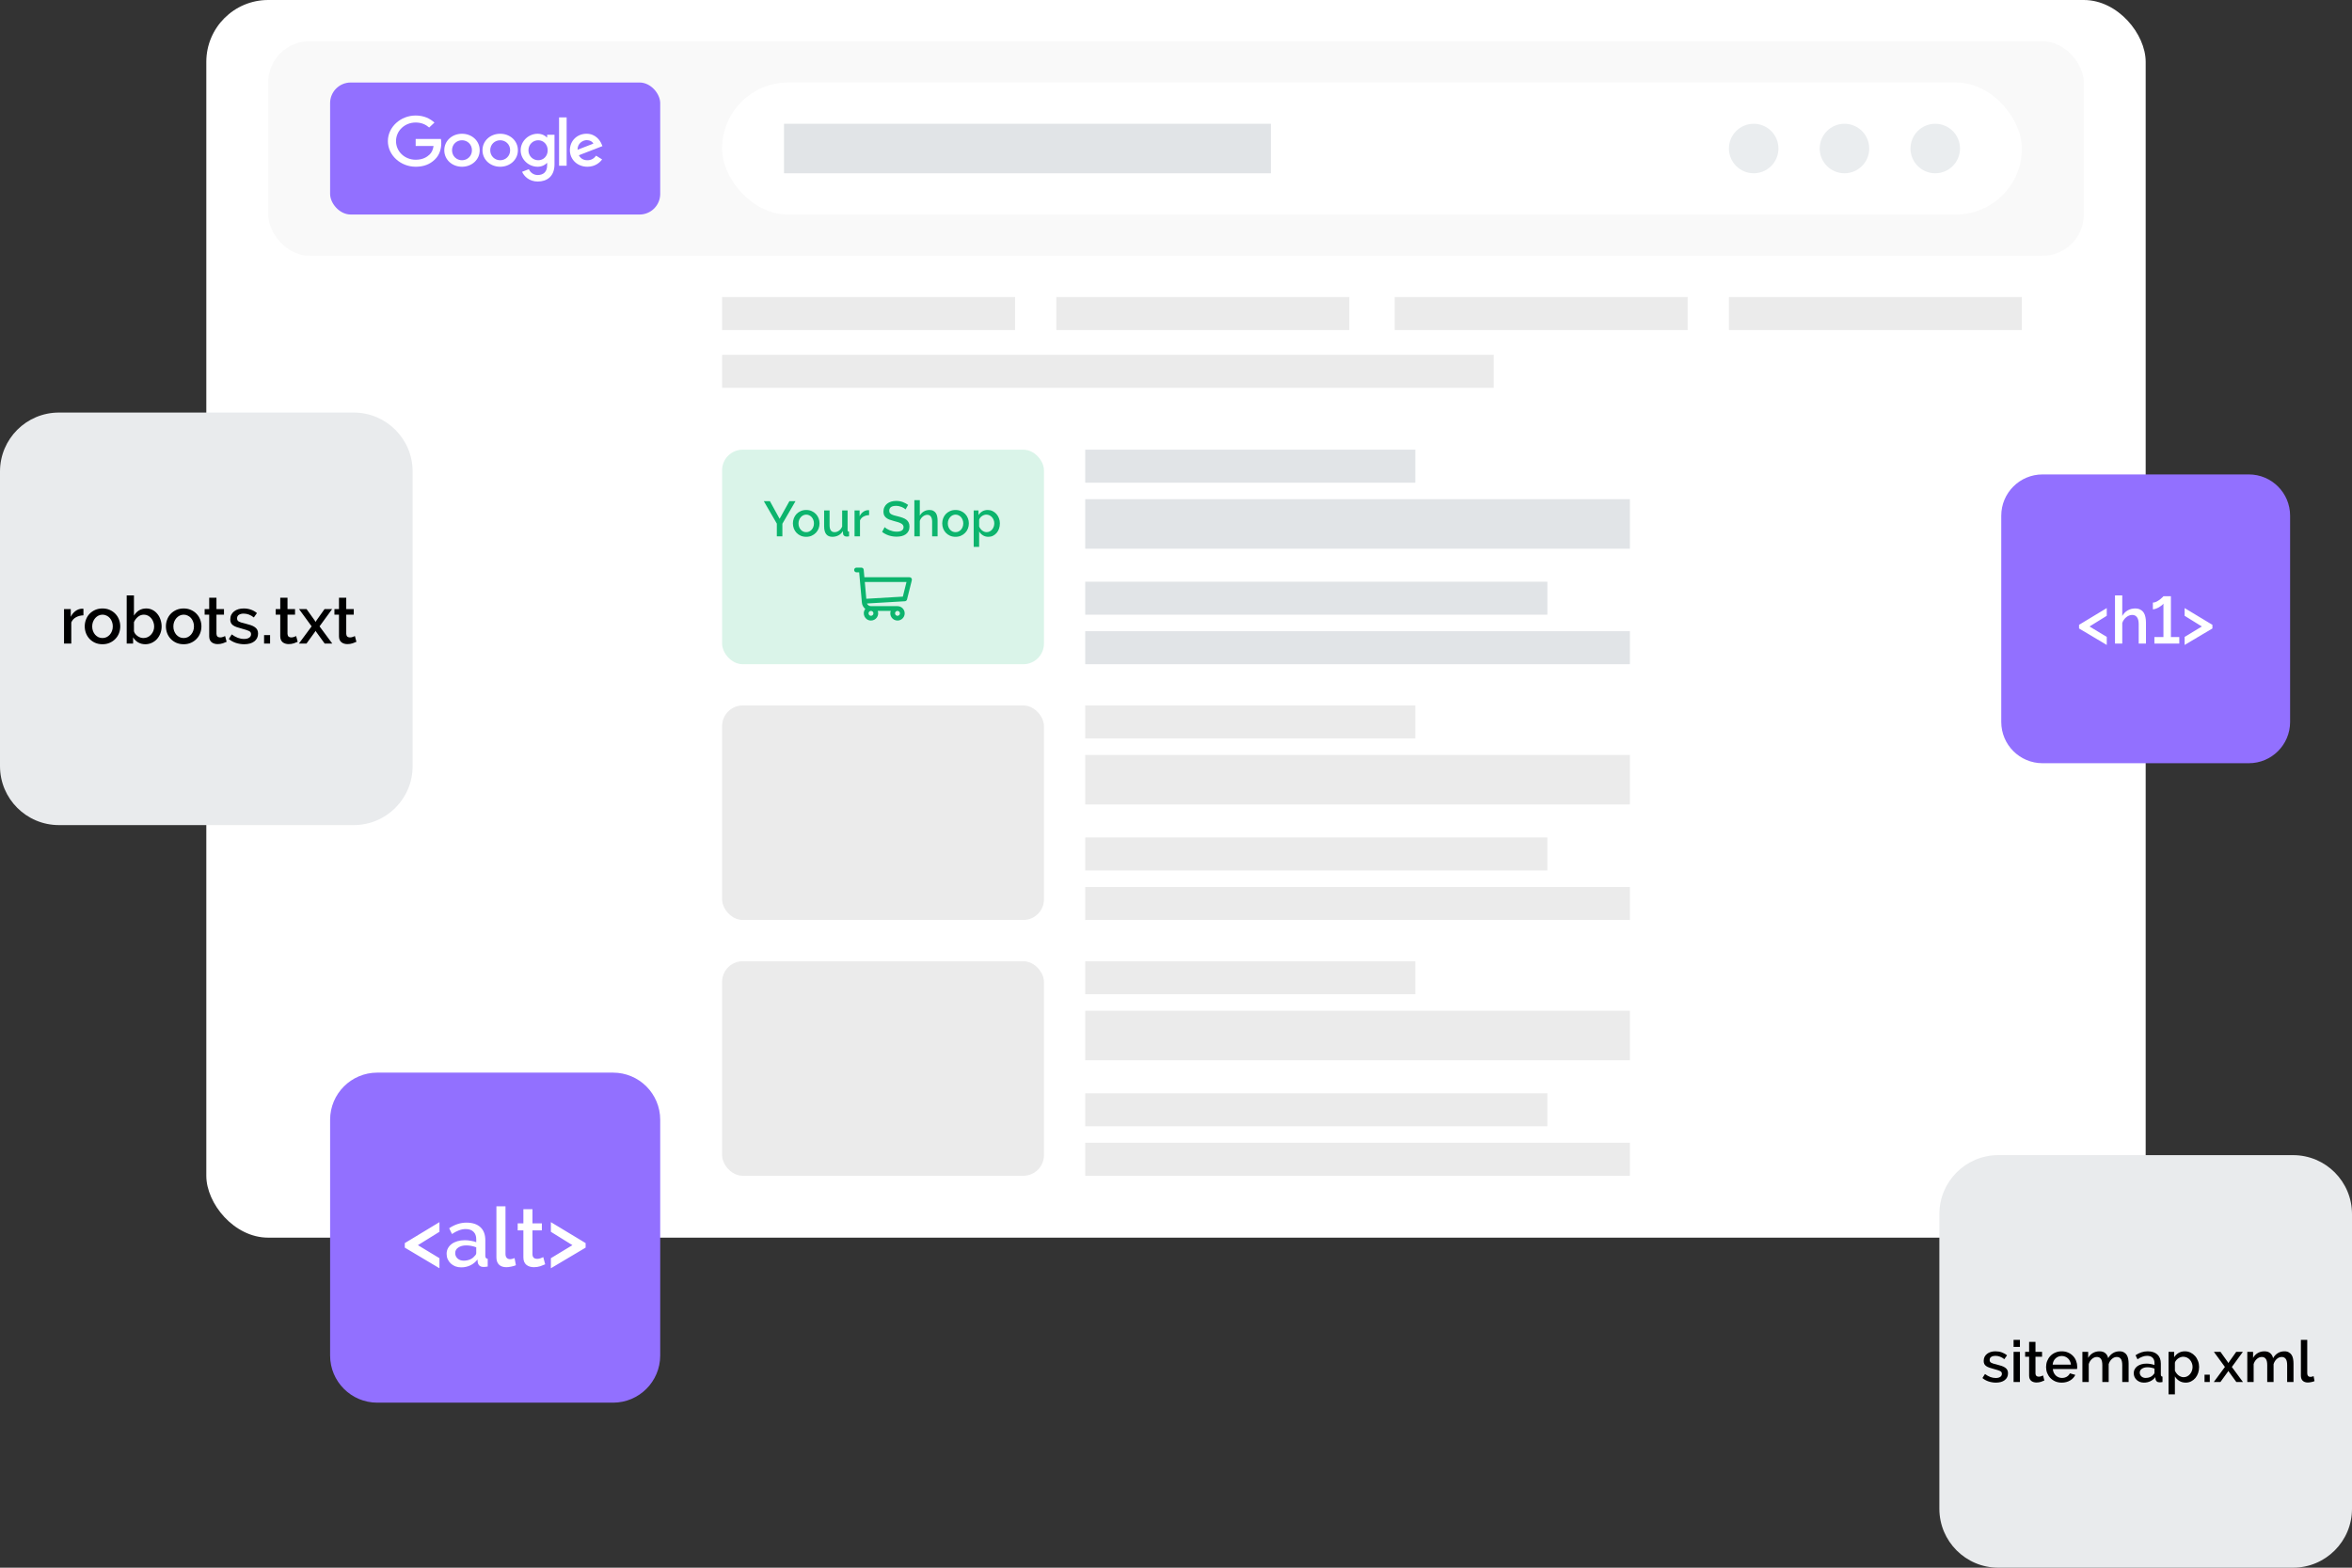 <svg width="570" height="380" viewBox="0 0 570 380" fill="none" xmlns="http://www.w3.org/2000/svg">
<rect x="0" y="0" width="570" height="380" fill="#333333" stroke="none"/>
<g id="Group 518">
<g id="Group 516">
<rect id="Rectangle 192" x="50" width="470" height="300" rx="15" fill="white"/>
<g id="Group 512">
<rect id="Rectangle 190" x="263" y="109" width="80" height="8" fill="#E1E4E7"/>
<rect id="Rectangle 198" x="263" y="141" width="112" height="8" fill="#E1E4E7"/>
<rect id="Rectangle 199" x="263" y="153" width="132" height="8" fill="#E1E4E7"/>
<g id="Group 482">
<rect id="Rectangle 190_2" x="175" y="109" width="78" height="52" rx="5" fill="#0CB46D" fill-opacity="0.15"/>
<g id="Group 483">
<g id="shopping-cart 1" clip-path="url(#clip0_13_1724)">
<path id="Vector" d="M220.425 139.92H209.479L209.316 138.108C209.289 137.811 209.041 137.584 208.743 137.584H207.575C207.257 137.584 207 137.842 207 138.159C207 138.477 207.257 138.734 207.575 138.734H208.217C208.569 142.646 207.661 132.535 208.879 146.101C208.926 146.632 209.213 147.209 209.707 147.6C208.816 148.738 209.63 150.416 211.079 150.416C212.283 150.416 213.131 149.216 212.719 148.079H215.865C215.453 149.214 216.3 150.416 217.504 150.416C218.466 150.416 219.248 149.634 219.248 148.673C219.248 147.711 218.466 146.929 217.504 146.929H211.083C210.647 146.929 210.266 146.666 210.102 146.282L219.29 145.742C219.541 145.727 219.753 145.551 219.814 145.307L220.983 140.635C221.073 140.272 220.799 139.92 220.425 139.92ZM211.079 149.266C210.752 149.266 210.486 149 210.486 148.673C210.486 148.345 210.752 148.079 211.079 148.079C211.407 148.079 211.673 148.345 211.673 148.673C211.673 149 211.407 149.266 211.079 149.266ZM217.504 149.266C217.177 149.266 216.911 149 216.911 148.673C216.911 148.345 217.177 148.079 217.504 148.079C217.831 148.079 218.098 148.345 218.098 148.673C218.098 149 217.831 149.266 217.504 149.266ZM218.801 144.619L209.947 145.139L209.582 141.07H219.688L218.801 144.619Z" fill="#0CB46D"/>
</g>
<path id="Your Shop" d="M186.584 121.48L188.936 125.752L191.312 121.48H192.788L189.608 126.952V130H188.264V126.928L185.108 121.48H186.584ZM195.385 130.12C194.889 130.12 194.441 130.032 194.041 129.856C193.649 129.68 193.313 129.444 193.033 129.148C192.753 128.852 192.537 128.508 192.385 128.116C192.233 127.716 192.157 127.3 192.157 126.868C192.157 126.436 192.233 126.024 192.385 125.632C192.537 125.232 192.753 124.884 193.033 124.588C193.321 124.292 193.661 124.056 194.053 123.88C194.453 123.704 194.897 123.616 195.385 123.616C195.873 123.616 196.313 123.704 196.705 123.88C197.105 124.056 197.445 124.292 197.725 124.588C198.013 124.884 198.233 125.232 198.385 125.632C198.537 126.024 198.613 126.436 198.613 126.868C198.613 127.3 198.537 127.716 198.385 128.116C198.233 128.508 198.013 128.852 197.725 129.148C197.445 129.444 197.105 129.68 196.705 129.856C196.313 130.032 195.873 130.12 195.385 130.12ZM193.513 126.88C193.513 127.184 193.561 127.464 193.657 127.72C193.753 127.976 193.885 128.2 194.053 128.392C194.221 128.576 194.417 128.724 194.641 128.836C194.873 128.94 195.121 128.992 195.385 128.992C195.649 128.992 195.893 128.94 196.117 128.836C196.349 128.724 196.549 128.572 196.717 128.38C196.885 128.188 197.017 127.964 197.113 127.708C197.209 127.452 197.257 127.172 197.257 126.868C197.257 126.572 197.209 126.296 197.113 126.04C197.017 125.776 196.885 125.548 196.717 125.356C196.549 125.164 196.349 125.016 196.117 124.912C195.893 124.8 195.649 124.744 195.385 124.744C195.129 124.744 194.885 124.8 194.653 124.912C194.429 125.024 194.233 125.176 194.065 125.368C193.897 125.56 193.761 125.788 193.657 126.052C193.561 126.308 193.513 126.584 193.513 126.88ZM201.716 130.12C201.06 130.12 200.564 129.908 200.228 129.484C199.892 129.052 199.724 128.412 199.724 127.564V123.724H201.044V127.3C201.044 128.428 201.444 128.992 202.244 128.992C202.62 128.992 202.976 128.876 203.312 128.644C203.648 128.412 203.908 128.076 204.092 127.636V123.724H205.412V128.44C205.412 128.592 205.436 128.7 205.484 128.764C205.54 128.828 205.636 128.864 205.772 128.872V130C205.636 130.024 205.524 130.04 205.436 130.048C205.348 130.056 205.264 130.06 205.184 130.06C204.944 130.06 204.74 129.996 204.572 129.868C204.404 129.732 204.316 129.56 204.308 129.352L204.284 128.728C204.004 129.184 203.64 129.532 203.192 129.772C202.744 130.004 202.252 130.12 201.716 130.12ZM210.625 124.864C210.113 124.88 209.657 125 209.257 125.224C208.865 125.44 208.585 125.752 208.417 126.16V130H207.097V123.724H208.321V125.128C208.537 124.696 208.817 124.352 209.161 124.096C209.513 123.832 209.889 123.688 210.289 123.664C210.369 123.664 210.433 123.664 210.481 123.664C210.537 123.664 210.585 123.668 210.625 123.676V124.864ZM219.465 123.484C219.385 123.396 219.269 123.304 219.117 123.208C218.965 123.104 218.785 123.008 218.577 122.92C218.377 122.832 218.153 122.76 217.905 122.704C217.665 122.648 217.417 122.62 217.161 122.62C216.593 122.62 216.173 122.724 215.901 122.932C215.637 123.14 215.505 123.428 215.505 123.796C215.505 124.004 215.545 124.176 215.625 124.312C215.713 124.44 215.845 124.556 216.021 124.66C216.197 124.756 216.417 124.844 216.681 124.924C216.945 124.996 217.253 125.076 217.605 125.164C218.037 125.268 218.425 125.384 218.769 125.512C219.121 125.64 219.417 125.796 219.657 125.98C219.897 126.164 220.081 126.392 220.209 126.664C220.345 126.928 220.413 127.252 220.413 127.636C220.413 128.068 220.329 128.44 220.161 128.752C220.001 129.064 219.777 129.32 219.489 129.52C219.209 129.712 218.881 129.856 218.505 129.952C218.129 130.04 217.725 130.084 217.293 130.084C216.645 130.084 216.017 129.988 215.409 129.796C214.809 129.596 214.265 129.308 213.777 128.932L214.389 127.78C214.493 127.884 214.641 128 214.833 128.128C215.033 128.256 215.261 128.376 215.517 128.488C215.781 128.592 216.065 128.684 216.369 128.764C216.673 128.836 216.989 128.872 217.317 128.872C217.845 128.872 218.253 128.78 218.541 128.596C218.829 128.412 218.973 128.14 218.973 127.78C218.973 127.564 218.917 127.384 218.805 127.24C218.701 127.096 218.549 126.972 218.349 126.868C218.149 126.756 217.905 126.656 217.617 126.568C217.329 126.48 217.001 126.388 216.633 126.292C216.209 126.18 215.837 126.064 215.517 125.944C215.205 125.816 214.945 125.664 214.737 125.488C214.529 125.312 214.369 125.108 214.257 124.876C214.153 124.636 214.101 124.348 214.101 124.012C214.101 123.596 214.181 123.228 214.341 122.908C214.501 122.58 214.717 122.308 214.989 122.092C215.269 121.868 215.597 121.7 215.973 121.588C216.349 121.476 216.757 121.42 217.197 121.42C217.773 121.42 218.305 121.512 218.793 121.696C219.281 121.88 219.709 122.108 220.077 122.38L219.465 123.484ZM227.221 130H225.901V126.484C225.901 125.908 225.797 125.484 225.589 125.212C225.389 124.932 225.097 124.792 224.713 124.792C224.529 124.792 224.345 124.828 224.161 124.9C223.977 124.972 223.801 125.076 223.633 125.212C223.473 125.34 223.329 125.496 223.201 125.68C223.073 125.856 222.977 126.052 222.913 126.268V130H221.593V121.24H222.913V124.984C223.153 124.552 223.477 124.216 223.885 123.976C224.301 123.736 224.753 123.616 225.241 123.616C225.633 123.616 225.953 123.688 226.201 123.832C226.457 123.968 226.661 124.152 226.813 124.384C226.965 124.616 227.069 124.888 227.125 125.2C227.189 125.504 227.221 125.828 227.221 126.172V130ZM231.573 130.12C231.077 130.12 230.629 130.032 230.229 129.856C229.837 129.68 229.501 129.444 229.221 129.148C228.941 128.852 228.725 128.508 228.573 128.116C228.421 127.716 228.345 127.3 228.345 126.868C228.345 126.436 228.421 126.024 228.573 125.632C228.725 125.232 228.941 124.884 229.221 124.588C229.509 124.292 229.849 124.056 230.241 123.88C230.641 123.704 231.085 123.616 231.573 123.616C232.061 123.616 232.501 123.704 232.893 123.88C233.293 124.056 233.633 124.292 233.913 124.588C234.201 124.884 234.421 125.232 234.573 125.632C234.725 126.024 234.801 126.436 234.801 126.868C234.801 127.3 234.725 127.716 234.573 128.116C234.421 128.508 234.201 128.852 233.913 129.148C233.633 129.444 233.293 129.68 232.893 129.856C232.501 130.032 232.061 130.12 231.573 130.12ZM229.701 126.88C229.701 127.184 229.749 127.464 229.845 127.72C229.941 127.976 230.073 128.2 230.241 128.392C230.409 128.576 230.605 128.724 230.829 128.836C231.061 128.94 231.309 128.992 231.573 128.992C231.837 128.992 232.081 128.94 232.305 128.836C232.537 128.724 232.737 128.572 232.905 128.38C233.073 128.188 233.205 127.964 233.301 127.708C233.397 127.452 233.445 127.172 233.445 126.868C233.445 126.572 233.397 126.296 233.301 126.04C233.205 125.776 233.073 125.548 232.905 125.356C232.737 125.164 232.537 125.016 232.305 124.912C232.081 124.8 231.837 124.744 231.573 124.744C231.317 124.744 231.073 124.8 230.841 124.912C230.617 125.024 230.421 125.176 230.253 125.368C230.085 125.56 229.949 125.788 229.845 126.052C229.749 126.308 229.701 126.584 229.701 126.88ZM239.536 130.12C239.032 130.12 238.588 130 238.204 129.76C237.82 129.52 237.516 129.208 237.292 128.824V132.556H235.972V123.724H237.136V124.852C237.376 124.476 237.684 124.176 238.06 123.952C238.444 123.728 238.876 123.616 239.356 123.616C239.788 123.616 240.184 123.704 240.544 123.88C240.904 124.056 241.216 124.292 241.48 124.588C241.744 124.884 241.948 125.228 242.092 125.62C242.244 126.012 242.32 126.424 242.32 126.856C242.32 127.312 242.252 127.74 242.116 128.14C241.98 128.532 241.788 128.876 241.54 129.172C241.292 129.46 240.996 129.692 240.652 129.868C240.316 130.036 239.944 130.12 239.536 130.12ZM239.104 128.992C239.384 128.992 239.636 128.932 239.86 128.812C240.092 128.692 240.288 128.532 240.448 128.332C240.616 128.132 240.744 127.904 240.832 127.648C240.92 127.392 240.964 127.128 240.964 126.856C240.964 126.568 240.912 126.296 240.808 126.04C240.712 125.784 240.576 125.56 240.4 125.368C240.232 125.176 240.028 125.024 239.788 124.912C239.548 124.8 239.288 124.744 239.008 124.744C238.84 124.744 238.664 124.776 238.48 124.84C238.296 124.904 238.124 124.992 237.964 125.104C237.804 125.216 237.664 125.348 237.544 125.5C237.424 125.644 237.34 125.804 237.292 125.98V127.624C237.372 127.816 237.476 127.996 237.604 128.164C237.732 128.332 237.872 128.476 238.024 128.596C238.184 128.716 238.356 128.812 238.54 128.884C238.724 128.956 238.912 128.992 239.104 128.992Z" fill="#0CB46D"/>
</g>
</g>
<rect id="Rectangle 191" x="263" y="121" width="132" height="12" fill="#E1E4E7"/>
</g>
<g id="Group 513">
<rect id="Rectangle 190_3" x="263" y="171" width="80" height="8" fill="black" fill-opacity="0.08"/>
<rect id="Rectangle 198_2" x="263" y="203" width="112" height="8" fill="black" fill-opacity="0.08"/>
<rect id="Rectangle 199_2" x="263" y="215" width="132" height="8" fill="black" fill-opacity="0.08"/>
<g id="Group 482_2">
<rect id="Rectangle 190_4" x="175" y="171" width="78" height="52" rx="5" fill="black" fill-opacity="0.08"/>
</g>
<rect id="Rectangle 191_2" x="263" y="183" width="132" height="12" fill="black" fill-opacity="0.08"/>
</g>
<g id="Group 514">
<rect id="Rectangle 190_5" x="263" y="233" width="80" height="8" fill="black" fill-opacity="0.08"/>
<rect id="Rectangle 198_3" x="263" y="265" width="112" height="8" fill="black" fill-opacity="0.08"/>
<rect id="Rectangle 199_3" x="263" y="277" width="132" height="8" fill="black" fill-opacity="0.08"/>
<g id="Group 482_3">
<rect id="Rectangle 190_6" x="175" y="233" width="78" height="52" rx="5" fill="black" fill-opacity="0.08"/>
</g>
<rect id="Rectangle 191_3" x="263" y="245" width="132" height="12" fill="black" fill-opacity="0.08"/>
</g>
<g id="Group 515">
<rect id="Rectangle 194" x="175" y="86" width="187" height="8" fill="black" fill-opacity="0.08"/>
<rect id="Rectangle 187" x="175" y="72" width="71" height="8" fill="black" fill-opacity="0.08"/>
<rect id="Rectangle 195" x="256" y="72" width="71" height="8" fill="black" fill-opacity="0.08"/>
<rect id="Rectangle 196" x="338" y="72" width="71" height="8" fill="black" fill-opacity="0.08"/>
<rect id="Rectangle 197" x="419" y="72" width="71" height="8" fill="black" fill-opacity="0.08"/>
</g>
<g id="Group 481">
<rect id="Rectangle 186" x="65" y="10" width="440" height="52" rx="10" fill="#F9F9F9"/>
<rect id="Rectangle 193" x="175" y="20" width="315" height="32" rx="16" fill="white"/>
<rect id="Rectangle 191_4" x="190" y="30" width="118" height="12" fill="#E1E4E7"/>
<g id="Group 482_4">
<rect id="Rectangle 190_7" x="80" y="20" width="80" height="32" rx="5" fill="#9270FF"/>
<g id="Vector_2">
<path d="M116.253 36.42C116.253 38.722 114.326 40.418 111.962 40.418C109.598 40.418 107.671 38.722 107.671 36.42C107.671 34.102 109.598 32.422 111.962 32.422C114.326 32.422 116.253 34.102 116.253 36.42ZM114.375 36.42C114.375 34.981 113.258 33.997 111.962 33.997C110.666 33.997 109.549 34.981 109.549 36.42C109.549 37.844 110.666 38.843 111.962 38.843C113.258 38.843 114.375 37.842 114.375 36.42Z" fill="white"/>
<path d="M125.51 36.42C125.51 38.722 123.583 40.418 121.219 40.418C118.854 40.418 116.928 38.722 116.928 36.42C116.928 34.104 118.854 32.422 121.219 32.422C123.583 32.422 125.51 34.102 125.51 36.42ZM123.631 36.42C123.631 34.981 122.515 33.997 121.219 33.997C119.923 33.997 118.806 34.981 118.806 36.42C118.806 37.844 119.923 38.843 121.219 38.843C122.515 38.843 123.631 37.842 123.631 36.42Z" fill="white"/>
<path d="M134.381 32.663V39.841C134.381 42.794 132.518 44 130.316 44C128.242 44 126.995 42.704 126.524 41.644L128.159 41.008C128.451 41.658 129.164 42.426 130.314 42.426C131.723 42.426 132.597 41.613 132.597 40.083V39.508H132.531C132.111 39.993 131.301 40.416 130.279 40.416C128.14 40.416 126.181 38.675 126.181 36.434C126.181 34.178 128.14 32.422 130.279 32.422C131.299 32.422 132.109 32.845 132.531 33.316H132.597V32.665H134.381V32.663ZM132.73 36.434C132.73 35.027 131.725 33.997 130.447 33.997C129.151 33.997 128.065 35.027 128.065 36.434C128.065 37.828 129.151 38.843 130.447 38.843C131.725 38.843 132.73 37.828 132.73 36.434Z" fill="white"/>
<path d="M137.322 28.456V40.173H135.49V28.456H137.322Z" fill="white"/>
<path d="M144.461 37.736L145.919 38.644C145.448 39.295 144.314 40.416 142.355 40.416C139.925 40.416 138.111 38.661 138.111 36.418C138.111 34.041 139.941 32.42 142.145 32.42C144.365 32.42 145.45 34.071 145.805 34.964L146 35.418L140.282 37.631C140.72 38.434 141.401 38.843 142.355 38.843C143.312 38.843 143.975 38.403 144.461 37.736ZM139.973 36.297L143.796 34.814C143.586 34.315 142.953 33.967 142.209 33.967C141.254 33.967 139.925 34.754 139.973 36.297Z" fill="white"/>
<path d="M100.736 35.38V33.684H106.852C106.911 33.979 106.942 34.329 106.942 34.708C106.942 35.98 106.57 37.554 105.37 38.675C104.204 39.811 102.713 40.416 100.738 40.416C97.078 40.416 94 37.63 94 34.208C94 30.787 97.078 28 100.738 28C102.763 28 104.206 28.743 105.289 29.711L104.009 30.908C103.232 30.226 102.179 29.696 100.736 29.696C98.063 29.696 95.973 31.71 95.973 34.208C95.973 36.707 98.063 38.72 100.736 38.72C102.47 38.72 103.457 38.069 104.09 37.478C104.603 36.999 104.94 36.314 105.073 35.378L100.736 35.38Z" fill="white"/>
</g>
</g>
<circle id="Ellipse 42" cx="469" cy="36" r="6" fill="#EAEDEF"/>
<circle id="Ellipse 43" cx="447" cy="36" r="6" fill="#EAEDEF"/>
<circle id="Ellipse 44" cx="425" cy="36" r="6" fill="#EAEDEF"/>
</g>
</g>
<g id="Group 320">
<path id="Rectangle 198_4" d="M470 294.286C470 286.396 476.396 280 484.286 280H555.714C563.604 280 570 286.396 570 294.286V365.714C570 373.604 563.604 380 555.714 380H484.286C476.396 380 470 373.604 470 365.714V294.286Z" fill="#E9EBED"/>
<path id="sitemap.xml" d="M483.697 335.14C483.109 335.14 482.521 335.047 481.933 334.86C481.355 334.664 480.855 334.389 480.435 334.034L481.051 333.054C481.49 333.371 481.924 333.614 482.353 333.782C482.783 333.941 483.221 334.02 483.669 334.02C484.127 334.02 484.486 333.931 484.747 333.754C485.018 333.577 485.153 333.325 485.153 332.998C485.153 332.69 485.004 332.466 484.705 332.326C484.407 332.186 483.94 332.032 483.305 331.864C482.848 331.743 482.456 331.626 482.129 331.514C481.803 331.402 481.537 331.271 481.331 331.122C481.126 330.973 480.977 330.8 480.883 330.604C480.79 330.408 480.743 330.17 480.743 329.89C480.743 329.517 480.813 329.185 480.953 328.896C481.103 328.607 481.303 328.364 481.555 328.168C481.817 327.963 482.12 327.809 482.465 327.706C482.811 327.603 483.184 327.552 483.585 327.552C484.136 327.552 484.649 327.636 485.125 327.804C485.601 327.972 486.026 328.215 486.399 328.532L485.741 329.456C485.06 328.915 484.337 328.644 483.571 328.644C483.179 328.644 482.848 328.728 482.577 328.896C482.316 329.055 482.185 329.311 482.185 329.666C482.185 329.815 482.213 329.941 482.269 330.044C482.325 330.147 482.414 330.235 482.535 330.31C482.666 330.385 482.829 330.455 483.025 330.52C483.231 330.576 483.483 330.641 483.781 330.716C484.276 330.837 484.701 330.959 485.055 331.08C485.419 331.201 485.718 331.346 485.951 331.514C486.185 331.673 486.357 331.864 486.469 332.088C486.581 332.303 486.637 332.564 486.637 332.872C486.637 333.572 486.371 334.127 485.839 334.538C485.317 334.939 484.603 335.14 483.697 335.14ZM487.983 335V327.678H489.523V335H487.983ZM487.983 326.474V324.78H489.523V326.474H487.983ZM495.447 334.622C495.251 334.715 494.981 334.823 494.635 334.944C494.29 335.056 493.921 335.112 493.529 335.112C493.287 335.112 493.058 335.079 492.843 335.014C492.629 334.949 492.437 334.851 492.269 334.72C492.111 334.589 491.985 334.421 491.891 334.216C491.798 334.001 491.751 333.745 491.751 333.446V328.868H490.785V327.678H491.751V325.27H493.291V327.678H494.887V328.868H493.291V332.956C493.31 333.217 493.389 333.409 493.529 333.53C493.679 333.642 493.861 333.698 494.075 333.698C494.29 333.698 494.495 333.661 494.691 333.586C494.887 333.511 495.032 333.451 495.125 333.404L495.447 334.622ZM499.654 335.14C499.085 335.14 498.567 335.042 498.1 334.846C497.633 334.641 497.232 334.365 496.896 334.02C496.569 333.675 496.313 333.273 496.126 332.816C495.949 332.359 495.86 331.873 495.86 331.36C495.86 330.847 495.949 330.361 496.126 329.904C496.313 329.437 496.569 329.031 496.896 328.686C497.232 328.331 497.633 328.056 498.1 327.86C498.567 327.655 499.089 327.552 499.668 327.552C500.237 327.552 500.751 327.655 501.208 327.86C501.675 328.065 502.071 328.341 502.398 328.686C502.725 329.022 502.972 329.419 503.14 329.876C503.317 330.324 503.406 330.795 503.406 331.29C503.406 331.402 503.401 331.509 503.392 331.612C503.383 331.705 503.373 331.785 503.364 331.85H497.498C497.526 332.177 497.601 332.471 497.722 332.732C497.853 332.993 498.016 333.222 498.212 333.418C498.417 333.605 498.646 333.749 498.898 333.852C499.159 333.955 499.43 334.006 499.71 334.006C499.915 334.006 500.116 333.983 500.312 333.936C500.517 333.88 500.704 333.805 500.872 333.712C501.04 333.609 501.189 333.488 501.32 333.348C501.451 333.208 501.553 333.054 501.628 332.886L502.944 333.264C502.692 333.815 502.272 334.267 501.684 334.622C501.105 334.967 500.429 335.14 499.654 335.14ZM501.88 330.786C501.852 330.478 501.773 330.193 501.642 329.932C501.521 329.671 501.362 329.451 501.166 329.274C500.97 329.087 500.741 328.943 500.48 328.84C500.219 328.737 499.943 328.686 499.654 328.686C499.365 328.686 499.089 328.737 498.828 328.84C498.576 328.943 498.352 329.087 498.156 329.274C497.96 329.451 497.801 329.671 497.68 329.932C497.559 330.193 497.484 330.478 497.456 330.786H501.88ZM515.862 335H514.322V330.898C514.322 330.217 514.21 329.717 513.986 329.4C513.762 329.083 513.436 328.924 513.006 328.924C512.568 328.924 512.166 329.087 511.802 329.414C511.448 329.731 511.191 330.147 511.032 330.66V335H509.492V330.898C509.492 330.207 509.38 329.708 509.156 329.4C508.932 329.083 508.61 328.924 508.19 328.924C507.752 328.924 507.35 329.083 506.986 329.4C506.622 329.717 506.361 330.133 506.202 330.646V335H504.662V327.678H506.062V329.148C506.352 328.635 506.73 328.243 507.196 327.972C507.672 327.692 508.214 327.552 508.82 327.552C509.427 327.552 509.903 327.711 510.248 328.028C510.603 328.345 510.822 328.742 510.906 329.218C511.214 328.677 511.602 328.266 512.068 327.986C512.535 327.697 513.067 327.552 513.664 327.552C514.094 327.552 514.448 327.636 514.728 327.804C515.018 327.963 515.246 328.177 515.414 328.448C515.582 328.719 515.699 329.036 515.764 329.4C515.83 329.755 515.862 330.133 515.862 330.534V335ZM519.583 335.14C519.228 335.14 518.897 335.084 518.589 334.972C518.29 334.851 518.029 334.687 517.805 334.482C517.59 334.277 517.418 334.034 517.287 333.754C517.166 333.474 517.105 333.171 517.105 332.844C517.105 332.499 517.18 332.186 517.329 331.906C517.478 331.626 517.688 331.383 517.959 331.178C518.239 330.973 518.566 330.814 518.939 330.702C519.322 330.59 519.742 330.534 520.199 330.534C520.544 330.534 520.885 330.567 521.221 330.632C521.557 330.688 521.86 330.767 522.131 330.87V330.366C522.131 329.825 521.977 329.405 521.669 329.106C521.361 328.798 520.918 328.644 520.339 328.644C519.947 328.644 519.56 328.719 519.177 328.868C518.804 329.008 518.416 329.213 518.015 329.484L517.539 328.504C518.482 327.869 519.462 327.552 520.479 327.552C521.487 327.552 522.271 327.809 522.831 328.322C523.391 328.835 523.671 329.573 523.671 330.534V333.18C523.671 333.507 523.806 333.675 524.077 333.684V335C523.928 335.028 523.797 335.047 523.685 335.056C523.582 335.065 523.48 335.07 523.377 335.07C523.078 335.07 522.845 334.995 522.677 334.846C522.518 334.697 522.42 334.505 522.383 334.272L522.341 333.81C522.014 334.239 521.608 334.571 521.123 334.804C520.647 335.028 520.134 335.14 519.583 335.14ZM520.003 334.006C520.376 334.006 520.726 333.941 521.053 333.81C521.389 333.67 521.65 333.479 521.837 333.236C522.033 333.068 522.131 332.891 522.131 332.704V331.738C521.87 331.635 521.59 331.556 521.291 331.5C521.002 331.444 520.717 331.416 520.437 331.416C519.886 331.416 519.434 331.537 519.079 331.78C518.734 332.013 518.561 332.326 518.561 332.718C518.561 333.082 518.696 333.39 518.967 333.642C519.238 333.885 519.583 334.006 520.003 334.006ZM529.697 335.14C529.109 335.14 528.591 335 528.143 334.72C527.695 334.44 527.341 334.076 527.079 333.628V337.982H525.539V327.678H526.897V328.994C527.177 328.555 527.537 328.205 527.975 327.944C528.423 327.683 528.927 327.552 529.487 327.552C529.991 327.552 530.453 327.655 530.873 327.86C531.293 328.065 531.657 328.341 531.965 328.686C532.273 329.031 532.511 329.433 532.679 329.89C532.857 330.347 532.945 330.828 532.945 331.332C532.945 331.864 532.866 332.363 532.707 332.83C532.549 333.287 532.325 333.689 532.035 334.034C531.746 334.37 531.401 334.641 530.999 334.846C530.607 335.042 530.173 335.14 529.697 335.14ZM529.193 333.824C529.52 333.824 529.814 333.754 530.075 333.614C530.346 333.474 530.575 333.287 530.761 333.054C530.957 332.821 531.107 332.555 531.209 332.256C531.312 331.957 531.363 331.649 531.363 331.332C531.363 330.996 531.303 330.679 531.181 330.38C531.069 330.081 530.911 329.82 530.705 329.596C530.509 329.372 530.271 329.195 529.991 329.064C529.711 328.933 529.408 328.868 529.081 328.868C528.885 328.868 528.68 328.905 528.465 328.98C528.251 329.055 528.05 329.157 527.863 329.288C527.677 329.419 527.513 329.573 527.373 329.75C527.233 329.918 527.135 330.105 527.079 330.31V332.228C527.173 332.452 527.294 332.662 527.443 332.858C527.593 333.054 527.756 333.222 527.933 333.362C528.12 333.502 528.321 333.614 528.535 333.698C528.75 333.782 528.969 333.824 529.193 333.824ZM534.26 335V333.208H535.534V335H534.26ZM538.123 327.678L539.915 330.184L540.041 330.422L540.167 330.184L541.945 327.678H543.555L540.881 331.346L543.583 335H541.973L540.167 332.508L540.041 332.284L539.915 332.508L538.109 335H536.499L539.201 331.346L536.527 327.678H538.123ZM555.825 335H554.285V330.898C554.285 330.217 554.173 329.717 553.949 329.4C553.725 329.083 553.399 328.924 552.969 328.924C552.531 328.924 552.129 329.087 551.765 329.414C551.411 329.731 551.154 330.147 550.995 330.66V335H549.455V330.898C549.455 330.207 549.343 329.708 549.119 329.4C548.895 329.083 548.573 328.924 548.153 328.924C547.715 328.924 547.313 329.083 546.949 329.4C546.585 329.717 546.324 330.133 546.165 330.646V335H544.625V327.678H546.025V329.148C546.315 328.635 546.693 328.243 547.159 327.972C547.635 327.692 548.177 327.552 548.783 327.552C549.39 327.552 549.866 327.711 550.211 328.028C550.566 328.345 550.785 328.742 550.869 329.218C551.177 328.677 551.565 328.266 552.031 327.986C552.498 327.697 553.03 327.552 553.627 327.552C554.057 327.552 554.411 327.636 554.691 327.804C554.981 327.963 555.209 328.177 555.377 328.448C555.545 328.719 555.662 329.036 555.727 329.4C555.793 329.755 555.825 330.133 555.825 330.534V335ZM557.614 324.78H559.154V332.886C559.154 333.157 559.224 333.371 559.364 333.53C559.504 333.679 559.7 333.754 559.952 333.754C560.054 333.754 560.171 333.735 560.302 333.698C560.442 333.661 560.572 333.619 560.694 333.572L560.918 334.776C560.694 334.879 560.428 334.958 560.12 335.014C559.812 335.079 559.536 335.112 559.294 335.112C558.762 335.112 558.346 334.967 558.048 334.678C557.758 334.389 557.614 333.978 557.614 333.446V324.78Z" fill="black"/>
</g>
<g id="Group 517">
<path id="Rectangle 198_5" d="M0 114.286C0 106.396 6.396 100 14.286 100H85.714C93.604 100 100 106.396 100 114.286V185.714C100 193.604 93.604 200 85.714 200H14.286C6.396 200 0 193.604 0 185.714V114.286Z" fill="#E9EBED"/>
<path id="robots.txt" d="M20.221 149.152C19.538 149.173 18.93 149.333 18.397 149.632C17.874 149.92 17.501 150.336 17.277 150.88V156H15.517V147.632H17.149V149.504C17.437 148.928 17.81 148.469 18.269 148.128C18.738 147.776 19.24 147.584 19.773 147.552C19.88 147.552 19.965 147.552 20.029 147.552C20.104 147.552 20.168 147.557 20.221 147.568V149.152ZM24.839 156.16C24.178 156.16 23.581 156.043 23.047 155.808C22.525 155.573 22.077 155.259 21.703 154.864C21.33 154.469 21.042 154.011 20.839 153.488C20.637 152.955 20.535 152.4 20.535 151.824C20.535 151.248 20.637 150.699 20.839 150.176C21.042 149.643 21.33 149.179 21.703 148.784C22.087 148.389 22.541 148.075 23.063 147.84C23.597 147.605 24.189 147.488 24.839 147.488C25.49 147.488 26.077 147.605 26.599 147.84C27.133 148.075 27.586 148.389 27.959 148.784C28.343 149.179 28.637 149.643 28.839 150.176C29.042 150.699 29.143 151.248 29.143 151.824C29.143 152.4 29.042 152.955 28.839 153.488C28.637 154.011 28.343 154.469 27.959 154.864C27.586 155.259 27.133 155.573 26.599 155.808C26.077 156.043 25.49 156.16 24.839 156.16ZM22.343 151.84C22.343 152.245 22.407 152.619 22.535 152.96C22.663 153.301 22.839 153.6 23.063 153.856C23.287 154.101 23.549 154.299 23.847 154.448C24.157 154.587 24.487 154.656 24.839 154.656C25.191 154.656 25.517 154.587 25.815 154.448C26.125 154.299 26.391 154.096 26.615 153.84C26.839 153.584 27.015 153.285 27.143 152.944C27.271 152.603 27.335 152.229 27.335 151.824C27.335 151.429 27.271 151.061 27.143 150.72C27.015 150.368 26.839 150.064 26.615 149.808C26.391 149.552 26.125 149.355 25.815 149.216C25.517 149.067 25.191 148.992 24.839 148.992C24.498 148.992 24.173 149.067 23.863 149.216C23.565 149.365 23.303 149.568 23.079 149.824C22.855 150.08 22.674 150.384 22.535 150.736C22.407 151.077 22.343 151.445 22.343 151.84ZM35.216 156.16C34.576 156.16 33.995 156.011 33.472 155.712C32.96 155.403 32.555 154.992 32.256 154.48V156H30.704V144.32H32.464V149.216C32.795 148.683 33.206 148.261 33.696 147.952C34.198 147.643 34.784 147.488 35.456 147.488C36.011 147.488 36.518 147.611 36.976 147.856C37.435 148.091 37.824 148.411 38.144 148.816C38.475 149.211 38.726 149.675 38.896 150.208C39.078 150.731 39.168 151.28 39.168 151.856C39.168 152.453 39.067 153.013 38.864 153.536C38.662 154.059 38.384 154.517 38.032 154.912C37.68 155.296 37.259 155.6 36.768 155.824C36.288 156.048 35.771 156.16 35.216 156.16ZM34.752 154.656C35.136 154.656 35.488 154.581 35.808 154.432C36.128 154.272 36.4 154.064 36.624 153.808C36.859 153.552 37.04 153.259 37.168 152.928C37.296 152.587 37.36 152.229 37.36 151.856C37.36 151.483 37.296 151.125 37.168 150.784C37.051 150.432 36.88 150.128 36.656 149.872C36.443 149.605 36.182 149.392 35.872 149.232C35.574 149.072 35.243 148.992 34.88 148.992C34.336 148.992 33.851 149.168 33.424 149.52C33.008 149.872 32.688 150.299 32.464 150.8V153.008C32.528 153.253 32.64 153.477 32.8 153.68C32.96 153.872 33.147 154.043 33.36 154.192C33.574 154.341 33.803 154.459 34.048 154.544C34.294 154.619 34.528 154.656 34.752 154.656ZM44.511 156.16C43.85 156.16 43.253 156.043 42.719 155.808C42.197 155.573 41.749 155.259 41.375 154.864C41.002 154.469 40.714 154.011 40.511 153.488C40.309 152.955 40.207 152.4 40.207 151.824C40.207 151.248 40.309 150.699 40.511 150.176C40.714 149.643 41.002 149.179 41.375 148.784C41.759 148.389 42.213 148.075 42.735 147.84C43.269 147.605 43.861 147.488 44.511 147.488C45.162 147.488 45.749 147.605 46.271 147.84C46.805 148.075 47.258 148.389 47.631 148.784C48.015 149.179 48.309 149.643 48.511 150.176C48.714 150.699 48.815 151.248 48.815 151.824C48.815 152.4 48.714 152.955 48.511 153.488C48.309 154.011 48.015 154.469 47.631 154.864C47.258 155.259 46.805 155.573 46.271 155.808C45.749 156.043 45.162 156.16 44.511 156.16ZM42.015 151.84C42.015 152.245 42.079 152.619 42.207 152.96C42.335 153.301 42.511 153.6 42.735 153.856C42.959 154.101 43.221 154.299 43.519 154.448C43.829 154.587 44.159 154.656 44.511 154.656C44.863 154.656 45.189 154.587 45.487 154.448C45.797 154.299 46.063 154.096 46.287 153.84C46.511 153.584 46.687 153.285 46.815 152.944C46.943 152.603 47.007 152.229 47.007 151.824C47.007 151.429 46.943 151.061 46.815 150.72C46.687 150.368 46.511 150.064 46.287 149.808C46.063 149.552 45.797 149.355 45.487 149.216C45.189 149.067 44.863 148.992 44.511 148.992C44.17 148.992 43.845 149.067 43.535 149.216C43.237 149.365 42.975 149.568 42.751 149.824C42.527 150.08 42.346 150.384 42.207 150.736C42.079 151.077 42.015 151.445 42.015 151.84ZM54.923 155.568C54.699 155.675 54.39 155.797 53.995 155.936C53.6 156.064 53.179 156.128 52.731 156.128C52.454 156.128 52.192 156.091 51.947 156.016C51.702 155.941 51.483 155.829 51.291 155.68C51.11 155.531 50.966 155.339 50.859 155.104C50.752 154.859 50.699 154.565 50.699 154.224V148.992H49.595V147.632H50.699V144.88H52.459V147.632H54.283V148.992H52.459V153.664C52.48 153.963 52.571 154.181 52.731 154.32C52.902 154.448 53.11 154.512 53.355 154.512C53.6 154.512 53.835 154.469 54.059 154.384C54.283 154.299 54.448 154.229 54.555 154.176L54.923 155.568ZM59.182 156.16C58.51 156.16 57.838 156.053 57.166 155.84C56.505 155.616 55.934 155.301 55.454 154.896L56.158 153.776C56.659 154.139 57.155 154.416 57.646 154.608C58.137 154.789 58.638 154.88 59.15 154.88C59.673 154.88 60.083 154.779 60.382 154.576C60.691 154.373 60.846 154.085 60.846 153.712C60.846 153.36 60.675 153.104 60.334 152.944C59.993 152.784 59.459 152.608 58.734 152.416C58.211 152.277 57.763 152.144 57.39 152.016C57.017 151.888 56.713 151.739 56.478 151.568C56.243 151.397 56.073 151.2 55.966 150.976C55.859 150.752 55.806 150.48 55.806 150.16C55.806 149.733 55.886 149.355 56.046 149.024C56.217 148.693 56.446 148.416 56.734 148.192C57.033 147.957 57.379 147.781 57.774 147.664C58.169 147.547 58.595 147.488 59.054 147.488C59.683 147.488 60.27 147.584 60.814 147.776C61.358 147.968 61.843 148.245 62.27 148.608L61.518 149.664C60.739 149.045 59.913 148.736 59.038 148.736C58.59 148.736 58.211 148.832 57.902 149.024C57.603 149.205 57.454 149.499 57.454 149.904C57.454 150.075 57.486 150.219 57.55 150.336C57.614 150.453 57.715 150.555 57.854 150.64C58.003 150.725 58.19 150.805 58.414 150.88C58.649 150.944 58.937 151.019 59.278 151.104C59.843 151.243 60.329 151.381 60.734 151.52C61.15 151.659 61.491 151.824 61.758 152.016C62.025 152.197 62.222 152.416 62.35 152.672C62.478 152.917 62.542 153.216 62.542 153.568C62.542 154.368 62.238 155.003 61.63 155.472C61.033 155.931 60.217 156.16 59.182 156.16ZM63.999 156V153.952H65.455V156H63.999ZM72.142 155.568C71.918 155.675 71.608 155.797 71.214 155.936C70.819 156.064 70.398 156.128 69.95 156.128C69.672 156.128 69.411 156.091 69.166 156.016C68.92 155.941 68.702 155.829 68.51 155.68C68.328 155.531 68.184 155.339 68.078 155.104C67.971 154.859 67.918 154.565 67.918 154.224V148.992H66.814V147.632H67.918V144.88H69.678V147.632H71.502V148.992H69.678V153.664C69.699 153.963 69.79 154.181 69.95 154.32C70.12 154.448 70.328 154.512 70.574 154.512C70.819 154.512 71.054 154.469 71.278 154.384C71.502 154.299 71.667 154.229 71.774 154.176L72.142 155.568ZM74.289 147.632L76.337 150.496L76.481 150.768L76.625 150.496L78.657 147.632H80.497L77.441 151.824L80.529 156H78.689L76.625 153.152L76.481 152.896L76.337 153.152L74.273 156H72.433L75.521 151.824L72.465 147.632H74.289ZM86.376 155.568C86.152 155.675 85.843 155.797 85.448 155.936C85.053 156.064 84.632 156.128 84.184 156.128C83.907 156.128 83.645 156.091 83.4 156.016C83.155 155.941 82.936 155.829 82.744 155.68C82.563 155.531 82.419 155.339 82.312 155.104C82.205 154.859 82.152 154.565 82.152 154.224V148.992H81.048V147.632H82.152V144.88H83.912V147.632H85.736V148.992H83.912V153.664C83.933 153.963 84.024 154.181 84.184 154.32C84.355 154.448 84.563 154.512 84.808 154.512C85.053 154.512 85.288 154.469 85.512 154.384C85.736 154.299 85.901 154.229 86.008 154.176L86.376 155.568Z" fill="black"/>
</g>
<g id="Group 319">
<path id="Rectangle 195_2" d="M485 125C485 119.477 489.477 115 495 115H545C550.523 115 555 119.477 555 125V175C555 180.523 550.523 185 545 185H495C489.477 185 485 180.523 485 175V125Z" fill="#9270FF"/>
<path id="&#60;h1&#62;" d="M503.848 151.456L510.568 147.392V149.264L506.392 151.856L510.568 154.384V156.336L503.848 152.336V151.456ZM520.068 156H518.308V151.312C518.308 150.544 518.169 149.979 517.892 149.616C517.625 149.243 517.236 149.056 516.724 149.056C516.478 149.056 516.233 149.104 515.988 149.2C515.742 149.296 515.508 149.435 515.284 149.616C515.07 149.787 514.878 149.995 514.708 150.24C514.537 150.475 514.409 150.736 514.324 151.024V156H512.564V144.32H514.324V149.312C514.644 148.736 515.076 148.288 515.62 147.968C516.174 147.648 516.777 147.488 517.428 147.488C517.95 147.488 518.377 147.584 518.708 147.776C519.049 147.957 519.321 148.203 519.524 148.512C519.726 148.821 519.865 149.184 519.94 149.6C520.025 150.005 520.068 150.437 520.068 150.896V156ZM528.143 154.416V156H522.111V154.416H524.303V146.32C524.217 146.448 524.073 146.592 523.871 146.752C523.679 146.901 523.46 147.051 523.215 147.2C522.969 147.339 522.713 147.456 522.447 147.552C522.191 147.648 521.956 147.696 521.743 147.696V146.064C522.031 146.064 522.324 145.989 522.623 145.84C522.921 145.68 523.193 145.509 523.439 145.328C523.684 145.136 523.887 144.96 524.047 144.8C524.207 144.64 524.292 144.549 524.303 144.528H526.111V154.416H528.143ZM536.172 152.336L529.436 156.336V154.384L533.612 151.856L529.436 149.264V147.392L536.172 151.456V152.336Z" fill="white"/>
</g>
<g id="Group 318">
<path id="Rectangle 198_6" d="M80 271.429C80 265.117 85.117 260 91.429 260H148.571C154.883 260 160 265.117 160 271.429V328.571C160 334.883 154.883 340 148.571 340H91.429C85.117 340 80 334.883 80 328.571V271.429Z" fill="#9270FF"/>
<path id="&#60;alt&#62;" d="M98.101 301.32L106.501 296.24V298.58L101.281 301.82L106.501 304.98V307.42L98.101 302.42V301.32ZM111.776 307.2C111.269 307.2 110.796 307.12 110.356 306.96C109.929 306.787 109.556 306.553 109.236 306.26C108.929 305.967 108.682 305.62 108.496 305.22C108.322 304.82 108.236 304.387 108.236 303.92C108.236 303.427 108.342 302.98 108.556 302.58C108.769 302.18 109.069 301.833 109.456 301.54C109.856 301.247 110.322 301.02 110.856 300.86C111.402 300.7 112.002 300.62 112.656 300.62C113.149 300.62 113.636 300.667 114.116 300.76C114.596 300.84 115.029 300.953 115.416 301.1V300.38C115.416 299.607 115.196 299.007 114.756 298.58C114.316 298.14 113.682 297.92 112.856 297.92C112.296 297.92 111.742 298.027 111.196 298.24C110.662 298.44 110.109 298.733 109.536 299.12L108.856 297.72C110.202 296.813 111.602 296.36 113.056 296.36C114.496 296.36 115.616 296.727 116.416 297.46C117.216 298.193 117.616 299.247 117.616 300.62V304.4C117.616 304.867 117.809 305.107 118.196 305.12V307C117.982 307.04 117.796 307.067 117.636 307.08C117.489 307.093 117.342 307.1 117.196 307.1C116.769 307.1 116.436 306.993 116.196 306.78C115.969 306.567 115.829 306.293 115.776 305.96L115.716 305.3C115.249 305.913 114.669 306.387 113.976 306.72C113.296 307.04 112.562 307.2 111.776 307.2ZM112.376 305.58C112.909 305.58 113.409 305.487 113.876 305.3C114.356 305.1 114.729 304.827 114.996 304.48C115.276 304.24 115.416 303.987 115.416 303.72V302.34C115.042 302.193 114.642 302.08 114.216 302C113.802 301.92 113.396 301.88 112.996 301.88C112.209 301.88 111.562 302.053 111.056 302.4C110.562 302.733 110.316 303.18 110.316 303.74C110.316 304.26 110.509 304.7 110.896 305.06C111.282 305.407 111.776 305.58 112.376 305.58ZM120.305 292.4H122.505V303.98C122.505 304.367 122.605 304.673 122.805 304.9C123.005 305.113 123.285 305.22 123.645 305.22C123.792 305.22 123.958 305.193 124.145 305.14C124.345 305.087 124.532 305.027 124.705 304.96L125.025 306.68C124.705 306.827 124.325 306.94 123.885 307.02C123.445 307.113 123.052 307.16 122.705 307.16C121.945 307.16 121.352 306.953 120.925 306.54C120.512 306.127 120.305 305.54 120.305 304.78V292.4ZM132.12 306.46C131.84 306.593 131.454 306.747 130.96 306.92C130.467 307.08 129.94 307.16 129.38 307.16C129.034 307.16 128.707 307.113 128.4 307.02C128.094 306.927 127.82 306.787 127.58 306.6C127.354 306.413 127.174 306.173 127.04 305.88C126.907 305.573 126.84 305.207 126.84 304.78V298.24H125.46V296.54H126.84V293.1H129.04V296.54H131.32V298.24H129.04V304.08C129.067 304.453 129.18 304.727 129.38 304.9C129.594 305.06 129.854 305.14 130.16 305.14C130.467 305.14 130.76 305.087 131.04 304.98C131.32 304.873 131.527 304.787 131.66 304.72L132.12 306.46ZM141.924 302.42L133.504 307.42V304.98L138.724 301.82L133.504 298.58V296.24L141.924 301.32V302.42Z" fill="white"/>
</g>
</g>
<defs>
<clipPath id="clip0_13_1724">
<rect width="14" height="14" fill="white" transform="translate(207 137)"/>
</clipPath>
</defs>
</svg>
